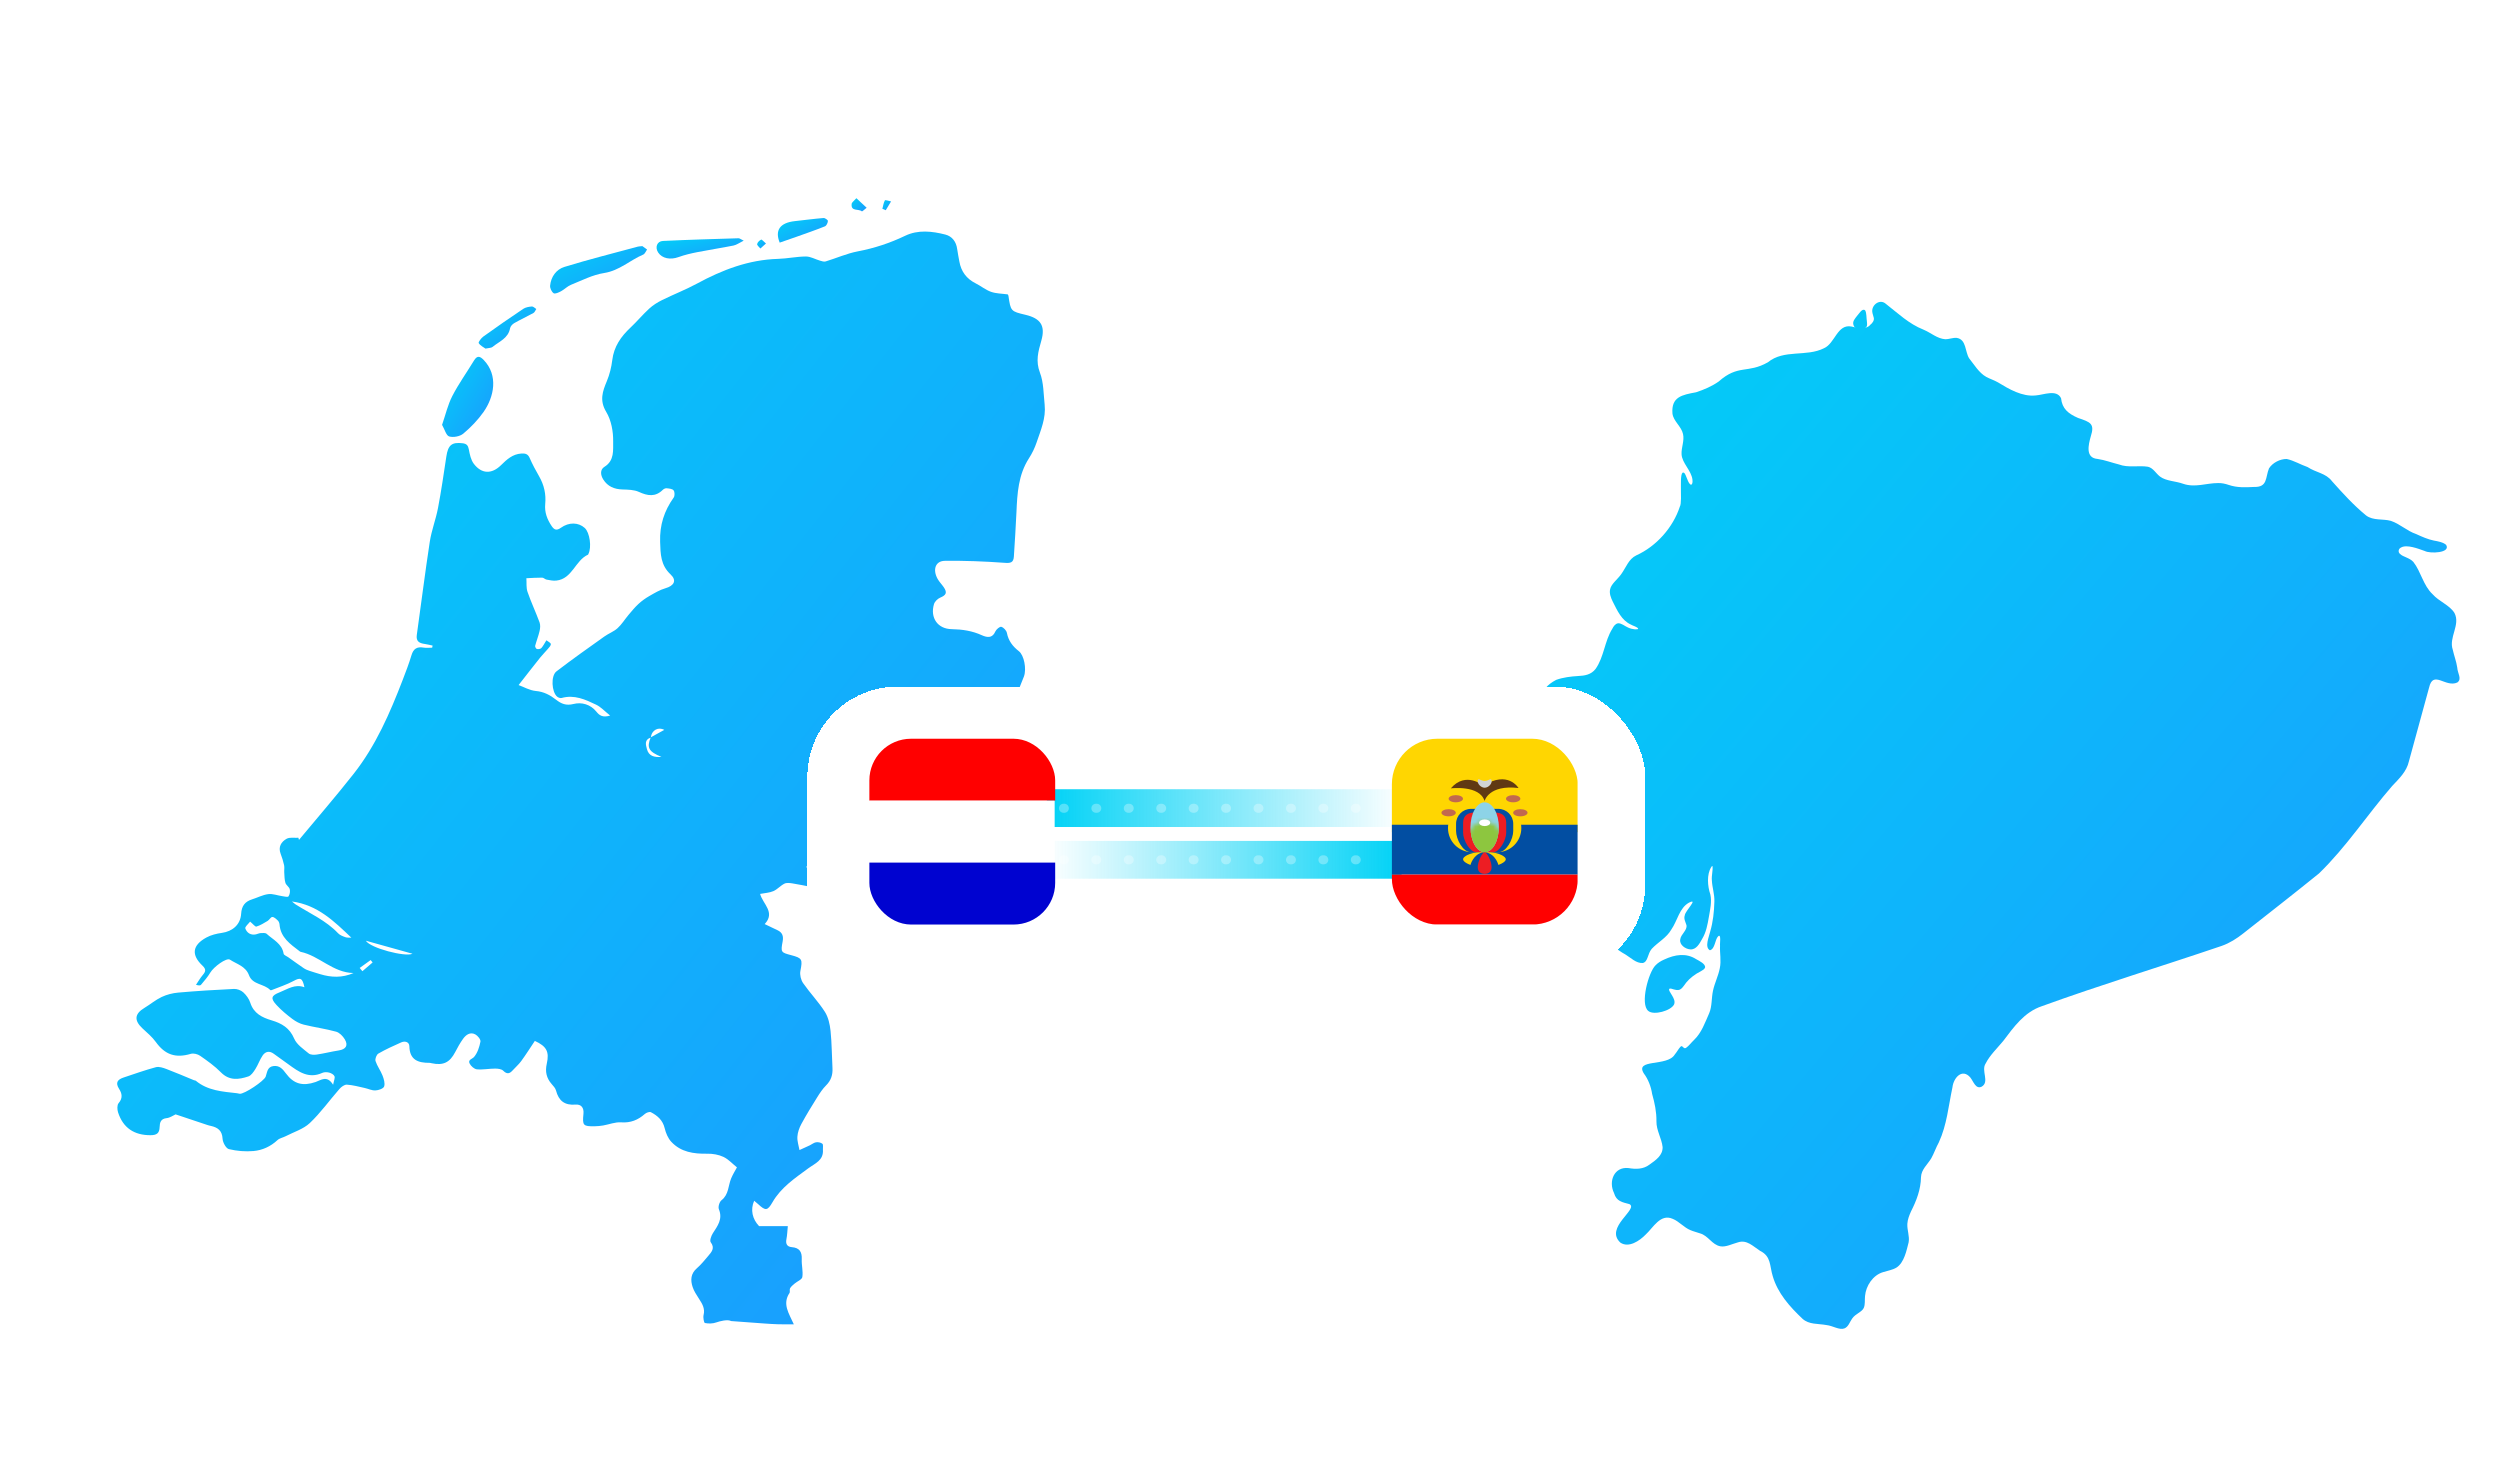 <?xml version="1.0" encoding="UTF-8"?> <svg xmlns="http://www.w3.org/2000/svg" width="555" height="327" viewBox="0 0 555 327" fill="none"><g clip-path="url(#clip0_2147_3713)"><g clip-path="url(#clip1_2147_3713)"><path d="M167.43 266.559C166.532 268.58 167.041 270.657 168.518 272.202H174.897C174.788 273.27 174.766 274.207 174.585 275.105C174.372 276.157 174.744 276.776 175.767 276.864C177.485 277.006 178.065 277.899 177.988 279.564C177.928 280.874 178.316 282.227 178.119 283.503C178.037 284.062 176.987 284.457 176.402 284.955C176.035 285.267 175.641 285.585 175.4 285.985C175.231 286.27 175.439 286.785 175.264 287.048C173.628 289.513 175.149 291.573 176.227 293.995C174.974 293.995 173.88 294.016 172.791 293.989C171.762 293.962 170.734 293.89 169.705 293.819C167.244 293.644 164.782 293.463 162.32 293.277C162.271 293.277 162.221 293.244 162.172 293.222C161.472 292.888 159.776 293.299 159.032 293.573C158.255 293.858 157.309 293.874 156.494 293.71C156.275 293.666 156.056 292.504 156.193 291.946C156.565 290.477 155.881 289.426 155.164 288.308C154.634 287.481 154.065 286.637 153.764 285.717C153.266 284.21 153.315 282.764 154.688 281.57C155.629 280.748 156.433 279.762 157.243 278.798C157.976 277.921 158.769 277.094 157.779 275.773C157.511 275.417 157.894 274.344 158.255 273.779C159.311 272.136 160.493 270.635 159.59 268.443C159.377 267.923 159.716 266.805 160.175 266.449C161.806 265.184 161.642 263.239 162.309 261.623C162.676 260.73 163.201 259.908 163.6 259.152C162.593 258.347 161.707 257.35 160.602 256.829C159.53 256.325 158.222 256.101 157.03 256.123C154.015 256.177 151.171 255.783 149.026 253.476C148.293 252.693 147.817 251.537 147.56 250.469C147.139 248.694 145.968 247.675 144.507 246.913C144.201 246.755 143.495 247.001 143.167 247.291C141.641 248.639 139.999 249.313 137.882 249.16C136.58 249.066 135.24 249.625 133.91 249.855C133.292 249.959 132.663 250.02 132.04 250.031C129.457 250.069 129.266 249.883 129.528 247.259C129.665 245.894 129.003 245.122 127.789 245.221C125.354 245.423 124.03 244.382 123.434 242.092C123.297 241.566 122.854 241.101 122.477 240.668C121.317 239.348 120.983 237.912 121.383 236.154C122.001 233.426 121.3 232.27 118.735 231.081C117.723 232.587 116.765 234.116 115.704 235.568C115.151 236.324 114.418 236.943 113.789 237.644C113.105 238.4 112.531 238.504 111.716 237.699C111.333 237.315 110.534 237.228 109.921 237.228C108.57 237.228 107.202 237.513 105.873 237.392C105.288 237.337 104.56 236.691 104.265 236.121C103.811 235.239 104.845 235.118 105.249 234.636C106.01 233.727 106.431 232.434 106.661 231.234C106.748 230.774 106.048 229.914 105.507 229.629C104.396 229.043 103.455 229.711 102.809 230.604C102.142 231.53 101.584 232.544 101.053 233.563C99.844 235.885 98.4 236.592 95.829 236.039C95.676 236.006 95.522 235.951 95.369 235.951C92.858 235.962 90.943 235.349 90.878 232.259C90.856 231.327 89.926 231.026 89.067 231.41C87.349 232.177 85.626 232.949 84.001 233.891C83.585 234.132 83.219 235.091 83.367 235.546C83.728 236.669 84.488 237.66 84.92 238.767C85.216 239.534 85.516 240.504 85.276 241.199C85.112 241.676 84.034 242.043 83.345 242.076C82.557 242.114 81.753 241.703 80.948 241.528C79.641 241.243 78.328 240.876 77.004 240.794C76.473 240.761 75.768 241.282 75.363 241.742C73.153 244.256 71.2 247.028 68.782 249.313C67.343 250.672 65.215 251.307 63.393 252.249C62.802 252.556 62.058 252.677 61.599 253.104C60.078 254.523 58.25 255.356 56.276 255.531C54.47 255.69 52.572 255.531 50.81 255.104C50.17 254.945 49.453 253.619 49.41 252.797C49.317 250.995 48.359 250.305 46.839 249.959C46.581 249.905 46.324 249.85 46.078 249.762C43.682 248.968 41.291 248.162 38.983 247.39C38.43 247.637 37.724 248.157 36.98 248.228C35.656 248.36 35.47 249.253 35.438 250.2C35.394 251.597 34.786 252.008 33.408 252.014C29.803 252.025 27.324 250.409 26.208 246.941C26.006 246.316 25.973 245.319 26.329 244.903C27.292 243.791 27.095 242.755 26.444 241.742C25.546 240.339 26.11 239.649 27.445 239.205C29.819 238.422 32.177 237.567 34.595 236.921C35.306 236.729 36.225 237.047 36.975 237.332C39.015 238.099 41.023 238.975 43.042 239.802C43.184 239.863 43.376 239.846 43.485 239.939C46.144 242.131 49.399 242.339 52.605 242.695C52.812 242.717 53.015 242.794 53.223 242.816C54.235 242.92 58.617 239.994 58.978 239.019C59.323 238.082 59.306 236.866 60.679 236.669C62.047 236.472 62.775 237.354 63.48 238.307C65.22 240.663 67.222 241.178 70.062 240.208C71.254 239.802 72.578 238.619 73.951 240.816C74.126 239.89 74.411 239.32 74.258 238.931C74.105 238.553 73.536 238.241 73.087 238.121C72.606 237.995 71.982 237.978 71.544 238.181C68.53 239.556 66.303 237.94 64.06 236.302C62.961 235.502 61.85 234.724 60.756 233.924C59.793 233.217 58.901 233.442 58.305 234.319C57.665 235.25 57.304 236.368 56.697 237.326C56.292 237.962 55.772 238.756 55.132 238.97C53.01 239.671 50.92 239.972 49.043 238.06C47.681 236.669 46.051 235.518 44.442 234.395C43.895 234.012 42.971 233.771 42.363 233.952C38.966 234.96 36.63 234.154 34.584 231.311C33.774 230.182 32.658 229.262 31.63 228.303C29.726 226.528 29.868 225.071 32.068 223.751C33.364 222.973 34.54 221.965 35.892 221.329C37.024 220.793 38.326 220.464 39.579 220.354C43.693 219.993 47.818 219.735 51.943 219.543C52.627 219.511 53.491 219.834 54 220.294C54.673 220.908 55.291 221.746 55.564 222.611C56.325 224.983 58.179 225.887 60.302 226.517C62.529 227.18 64.301 228.194 65.308 230.571C65.871 231.892 67.343 232.878 68.53 233.858C68.935 234.193 69.744 234.198 70.33 234.11C71.96 233.869 73.558 233.453 75.188 233.201C76.785 232.954 77.365 232.094 76.539 230.725C76.112 230.013 75.363 229.24 74.613 229.032C72.255 228.386 69.816 228.057 67.436 227.471C66.539 227.252 65.652 226.769 64.908 226.211C63.666 225.274 62.452 224.271 61.402 223.132C60.023 221.642 60.187 221.034 62.053 220.305C63.814 219.615 65.461 218.377 67.584 219.171C67.14 217.084 66.686 216.952 65.204 217.758C63.656 218.596 61.943 219.138 60.302 219.801C60.214 219.839 60.045 219.856 60.001 219.801C58.661 218.366 56.073 218.65 55.285 216.519C54.536 214.487 52.566 214.038 51.04 213.041C50.28 212.548 47.446 214.64 46.691 215.911C46.116 216.881 45.35 217.752 44.623 218.623C44.47 218.809 44.103 218.815 43.512 218.623C44.005 217.894 44.448 217.117 45.011 216.454C45.651 215.698 45.816 215.199 44.962 214.388C42.402 211.967 42.692 209.836 45.832 208.121C46.855 207.562 48.08 207.266 49.251 207.102C51.642 206.762 53.392 205.256 53.535 202.845C53.639 201.103 54.404 200.139 55.986 199.646C57.184 199.268 58.338 198.649 59.558 198.496C60.554 198.37 61.609 198.797 62.643 198.945C63.125 199.016 63.891 199.213 64.044 199C64.334 198.589 64.454 197.893 64.323 197.4C64.186 196.885 63.524 196.512 63.365 195.997C63.141 195.269 63.158 194.469 63.103 193.696C63.065 193.154 63.185 192.59 63.07 192.075C62.884 191.209 62.616 190.355 62.299 189.533C61.713 187.999 62.447 186.876 63.617 186.213C64.312 185.819 65.351 186.038 66.238 185.983C66.281 186.142 66.331 186.295 66.374 186.454C70.439 181.562 74.608 176.752 78.536 171.756C83.443 165.516 86.567 158.284 89.401 150.932C90.096 149.124 90.796 147.311 91.348 145.459C91.775 144.024 92.579 143.515 94.018 143.767C94.642 143.876 95.298 143.783 95.944 143.783C95.977 143.63 96.009 143.471 96.037 143.317C95.451 143.197 94.877 143.043 94.286 142.956C93.11 142.791 92.322 142.397 92.53 140.951C93.504 134.053 94.357 127.145 95.413 120.259C95.801 117.733 96.759 115.306 97.235 112.792C97.957 108.995 98.515 105.161 99.089 101.337C99.472 98.795 100.298 98.11 102.716 98.406C103.597 98.515 103.92 98.893 104.084 99.781C104.287 100.882 104.538 102.109 105.189 102.964C106.929 105.243 109.166 105.292 111.218 103.276C112.504 102.01 113.784 100.811 115.731 100.685C116.607 100.63 117.192 100.761 117.586 101.671C118.193 103.062 118.91 104.405 119.67 105.719C120.786 107.648 121.251 109.702 121.038 111.91C120.863 113.729 121.47 115.306 122.466 116.786C123.035 117.629 123.565 117.848 124.495 117.18C126.317 115.876 128.401 115.942 129.807 117.202C130.929 118.205 131.394 121.519 130.617 122.998C130.595 123.042 130.579 123.119 130.541 123.135C127.674 124.428 127.067 128.515 123.489 128.893C122.789 128.97 122.045 128.8 121.339 128.674C120.994 128.608 120.688 128.241 120.36 128.235C119.194 128.224 118.024 128.318 116.858 128.367C116.929 129.38 116.787 130.471 117.11 131.396C117.903 133.692 118.948 135.9 119.785 138.179C119.993 138.748 119.933 139.483 119.785 140.096C119.528 141.203 119.096 142.271 118.806 143.372C118.751 143.575 119.008 144.041 119.189 144.079C119.501 144.145 119.982 144.084 120.174 143.876C120.584 143.427 120.857 142.846 121.3 142.145C121.683 142.446 122.247 142.682 122.28 142.978C122.318 143.312 121.913 143.723 121.634 144.051C121.082 144.709 120.458 145.306 119.922 145.98C118.357 147.936 116.825 149.919 115.13 152.083C116.289 152.505 117.586 153.272 118.943 153.398C120.737 153.556 122.121 154.302 123.461 155.348C124.599 156.235 125.672 156.701 127.318 156.285C129.135 155.83 131.077 156.356 132.401 157.994C133.063 158.81 133.774 159.364 135.453 158.854C134.228 157.884 133.396 156.942 132.346 156.444C129.95 155.293 127.493 154.165 124.681 154.953C124.391 155.036 123.932 154.866 123.686 154.658C122.466 153.633 122.241 150.039 123.533 149.048C127.012 146.374 130.606 143.843 134.179 141.296C135.114 140.628 136.257 140.222 137.094 139.461C138.024 138.617 138.703 137.494 139.523 136.519C140.235 135.675 140.935 134.815 141.745 134.07C142.472 133.402 143.293 132.81 144.146 132.322C145.295 131.665 146.471 130.947 147.73 130.591C149.644 130.043 150.306 128.865 148.867 127.518C146.657 125.447 146.635 123.015 146.548 120.281C146.428 116.567 147.456 113.405 149.562 110.453C149.825 110.086 149.808 109.215 149.54 108.864C149.272 108.508 148.539 108.453 147.992 108.393C147.719 108.36 147.352 108.541 147.144 108.743C145.487 110.376 143.785 110.097 141.838 109.204C140.76 108.711 139.409 108.7 138.178 108.661C136.367 108.606 134.906 107.998 133.927 106.448C133.298 105.456 133.177 104.251 134.195 103.627C136.443 102.241 136.088 99.885 136.121 98C136.159 95.803 135.699 93.3 134.589 91.459C133.046 88.901 133.763 86.907 134.726 84.595C135.338 83.126 135.732 81.521 135.924 79.944C136.285 76.936 137.855 74.712 139.972 72.723C141.411 71.37 142.68 69.836 144.141 68.499C144.972 67.738 145.968 67.119 146.986 66.615C149.546 65.349 152.232 64.314 154.738 62.955C160.367 59.904 166.204 57.663 172.703 57.471C174.782 57.411 176.845 56.951 178.918 56.94C179.947 56.94 180.975 57.553 182.009 57.855C182.419 57.975 182.906 58.151 183.284 58.041C185.669 57.318 187.983 56.272 190.418 55.806C194.105 55.105 197.573 53.96 200.954 52.338C203.81 50.968 206.895 51.314 209.861 52.07C211.376 52.459 212.273 53.653 212.492 55.28C212.618 56.211 212.82 57.137 212.979 58.063C213.373 60.282 214.56 61.881 216.59 62.9C217.755 63.481 218.8 64.358 220.009 64.785C221.152 65.19 222.443 65.174 223.734 65.355C223.756 65.404 223.855 65.541 223.877 65.683C224.369 69.08 224.396 69.118 227.651 69.885C230.972 70.674 232.143 72.257 231.169 75.648C230.474 78.064 229.883 80.163 230.868 82.738C231.705 84.923 231.656 87.46 231.913 89.849C232.23 92.818 231.049 95.497 230.13 98.209C229.714 99.441 229.134 100.652 228.428 101.742C226.07 105.402 225.83 109.51 225.654 113.663C225.512 116.961 225.282 120.253 225.08 123.546C224.993 124.943 224.32 125.047 222.968 124.943C218.57 124.62 214.155 124.45 209.746 124.505C207.667 124.532 207.005 126.439 208.143 128.504C208.52 129.183 209.1 129.747 209.538 130.399C210.326 131.577 210.041 132.125 208.723 132.678C208.148 132.919 207.508 133.549 207.339 134.13C206.452 137.149 208.165 139.625 211.277 139.674C213.624 139.713 215.851 140.047 217.979 141.027C218.121 141.093 218.269 141.153 218.417 141.203C219.555 141.603 220.408 141.455 220.966 140.189C221.179 139.707 221.962 139.055 222.29 139.154C222.81 139.307 223.428 139.97 223.532 140.512C223.871 142.266 224.828 143.504 226.191 144.566C227.35 145.47 227.919 148.489 227.323 150.154C227.055 150.894 226.716 151.606 226.448 152.346C225.797 154.137 225.726 155.896 226.623 157.671C227.608 159.616 227.11 160.35 225.02 160.859C224.227 161.051 223.494 161.758 222.892 162.377C221.891 163.407 220.999 164.541 220.096 165.664C219.396 166.535 218.625 167.389 218.105 168.37C217.18 170.123 215.977 171.427 213.876 171.328C212.262 171.252 211.316 171.684 210.993 173.41C210.867 174.084 210.172 174.676 209.658 175.234C209.286 175.634 208.783 175.919 208.121 176.412C208.903 176.944 209.488 177.333 210.068 177.733C211.622 178.79 213.258 179.749 214.702 180.937C216.748 182.63 216.655 183.786 214.948 185.736C213.865 186.975 213.148 188.525 212.098 189.79C210.648 191.533 210.495 191.439 208.679 190.152C208.29 189.878 207.486 189.834 207.054 190.053C204.248 191.456 201.534 193.045 198.7 194.381C197.721 194.841 196.496 194.863 195.374 194.913C194.378 194.957 193.651 195.061 193.519 196.282C193.372 197.646 192.524 197.635 191.462 197.192C190.527 196.797 189.542 196.529 188.59 196.173C188.268 196.052 187.819 195.921 187.699 195.663C187.059 194.31 185.981 194.184 184.805 194.655C183.464 195.187 182.518 194.726 181.566 193.817C180.893 193.176 180.094 192.661 179.35 192.091C179.241 192.19 179.131 192.294 179.022 192.393C179.553 193.751 180.083 195.115 180.614 196.474C180.466 196.622 180.319 196.77 180.171 196.918C178.765 196.644 177.359 196.343 175.942 196.118C175.351 196.025 174.64 195.926 174.153 196.167C173.272 196.6 172.588 197.438 171.697 197.827C170.821 198.211 169.798 198.244 168.743 198.446C169.344 200.703 172.2 202.533 169.76 205.146C170.8 205.645 171.73 206.083 172.66 206.532C173.715 207.047 173.962 207.858 173.748 208.998C173.3 211.397 173.371 211.446 175.608 212.038C178.119 212.695 178.191 212.975 177.687 215.555C177.523 216.393 177.797 217.538 178.289 218.251C179.81 220.436 181.692 222.387 183.12 224.622C183.886 225.822 184.23 227.41 184.383 228.862C184.668 231.601 184.657 234.368 184.81 237.124C184.892 238.625 184.487 239.863 183.393 240.953C182.627 241.72 182.004 242.657 181.424 243.588C180.204 245.538 178.995 247.505 177.901 249.527C177.436 250.381 177.08 251.389 177.02 252.348C176.954 253.323 177.31 254.32 177.485 255.312C178.245 254.967 179.017 254.627 179.772 254.265C180.242 254.041 180.68 253.657 181.167 253.586C181.626 253.52 182.244 253.635 182.573 253.92C182.802 254.123 182.655 254.747 182.687 255.186C182.879 257.624 180.937 258.259 179.389 259.404C176.467 261.563 173.387 263.606 171.494 266.893C170.389 268.816 169.941 268.838 168.31 267.32C168.048 267.079 167.769 266.86 167.386 266.537L167.43 266.559ZM144.491 163.735C143.014 164.19 143.358 165.335 143.621 166.31C144.026 167.844 145.218 168.162 146.843 168.03C143.977 166.858 143.528 165.976 144.464 163.691C145.514 163.116 146.559 162.536 147.467 162.037C146.192 161.314 144.65 162.042 144.496 163.735H144.491ZM78.487 216.01C73.919 215.95 70.904 212.191 66.746 211.309C66.648 211.288 66.56 211.216 66.478 211.151C64.443 209.589 62.277 208.132 62.053 205.212C62.031 204.916 61.888 204.56 61.681 204.363C61.325 204.023 60.871 203.574 60.455 203.569C60.111 203.569 59.804 204.209 59.41 204.445C58.611 204.927 57.796 205.431 56.921 205.7C56.653 205.782 56.161 205.119 55.526 204.598C55.181 205.059 54.339 205.754 54.459 206.11C54.793 207.075 55.652 207.683 56.823 207.425C57.178 207.349 57.523 207.162 57.878 207.146C58.322 207.124 58.929 207.064 59.197 207.31C60.619 208.625 62.6 209.463 62.966 211.726C63.015 212.033 63.628 212.252 63.984 212.504C65.138 213.325 66.287 214.158 67.458 214.953C67.83 215.205 68.267 215.374 68.694 215.522C69.476 215.791 70.275 216.015 71.068 216.262C73.536 217.018 75.997 217.106 78.476 216.015L78.487 216.01ZM64.81 200.128C65.253 200.484 65.433 200.66 65.641 200.791C68.847 202.818 72.376 204.352 75.051 207.179C75.456 207.612 76.107 207.853 76.687 208.061C77.086 208.203 77.562 208.137 78.005 208.165C74.187 204.549 70.543 200.901 64.815 200.128H64.81ZM81.222 208.839C82.157 210.46 89.986 212.509 91.578 211.731C88.164 210.778 84.844 209.847 81.222 208.839ZM79.849 214.876C80.051 215.122 80.248 215.363 80.451 215.61C81.206 214.964 81.96 214.312 82.721 213.665C82.573 213.49 82.425 213.309 82.283 213.134C81.474 213.714 80.664 214.295 79.854 214.881L79.849 214.876Z" fill="url(#paint0_linear_2147_3713)"></path><path d="M98.137 94.324C98.914 92.078 99.411 89.859 100.418 87.909C101.824 85.181 103.635 82.661 105.232 80.031C105.954 78.848 106.573 79.073 107.404 79.938C110.659 83.34 109.707 88.101 107.338 91.47C106.086 93.251 104.521 94.867 102.852 96.264C102.108 96.888 100.653 97.162 99.723 96.894C99.056 96.697 98.722 95.343 98.142 94.324H98.137Z" fill="url(#paint1_linear_2147_3713)"></path><path d="M142.598 54.633C142.8 54.782 143.221 55.083 143.648 55.39C143.369 55.773 143.178 56.354 142.8 56.513C139.862 57.762 137.505 60.084 134.113 60.61C131.585 60.999 129.184 62.254 126.765 63.224C125.961 63.547 125.321 64.243 124.544 64.659C124.036 64.933 123.215 65.305 122.909 65.097C122.455 64.785 122.072 63.963 122.126 63.404C122.318 61.421 123.51 59.805 125.294 59.257C130.683 57.597 136.164 56.228 141.608 54.749C141.804 54.694 142.023 54.699 142.603 54.639L142.598 54.633Z" fill="url(#paint2_linear_2147_3713)"></path><path d="M165.106 53.423C164.126 53.905 163.519 54.371 162.846 54.508C160.188 55.044 157.501 55.444 154.837 55.97C153.42 56.25 151.992 56.578 150.636 57.072C148.825 57.729 146.998 57.4 146.111 56.053C145.362 54.913 145.843 53.549 147.184 53.489C152.775 53.22 158.366 53.067 163.962 52.892C164.176 52.886 164.4 53.089 165.1 53.423H165.106Z" fill="url(#paint3_linear_2147_3713)"></path><path d="M107.767 77.385C107.351 77.079 106.623 76.739 106.273 76.169C106.147 75.961 106.82 75.057 107.302 74.712C110.218 72.619 113.166 70.565 116.153 68.571C116.684 68.215 117.417 68.094 118.074 68.039C118.385 68.012 118.73 68.401 119.058 68.598C118.85 68.899 118.714 69.321 118.429 69.48C117.029 70.258 115.562 70.932 114.173 71.726C113.768 71.956 113.314 72.438 113.237 72.871C112.827 75.128 110.803 75.808 109.337 77.024C109.052 77.259 108.549 77.221 107.767 77.391V77.385Z" fill="url(#paint4_linear_2147_3713)"></path><path d="M173.095 53.867C171.99 51.144 173.106 49.446 176.498 49.084C178.61 48.859 180.71 48.569 182.828 48.399C183.15 48.372 183.807 48.843 183.796 49.051C183.768 49.473 183.484 50.108 183.139 50.245C181.066 51.078 178.949 51.807 176.848 52.557C175.65 52.984 174.452 53.395 173.101 53.861L173.095 53.867Z" fill="url(#paint5_linear_2147_3713)"></path><path d="M190.115 44C191.034 44.849 191.718 45.485 192.396 46.12C192.03 46.405 191.401 46.986 191.346 46.931C190.635 46.285 188.846 47.024 189.07 45.255C189.114 44.915 189.573 44.624 190.115 44Z" fill="url(#paint6_linear_2147_3713)"></path><path d="M195.887 46.35C196.056 45.715 196.144 45.03 196.45 44.471C196.521 44.34 197.342 44.624 197.818 44.718C197.424 45.37 197.025 46.022 196.631 46.673C196.385 46.564 196.133 46.46 195.887 46.35Z" fill="url(#paint7_linear_2147_3713)"></path><path d="M170.045 54.058C169.503 54.54 169.153 54.853 168.803 55.17C168.546 54.836 168.031 54.458 168.086 54.184C168.157 53.795 168.595 53.373 168.978 53.198C169.131 53.127 169.569 53.658 170.05 54.064L170.045 54.058Z" fill="url(#paint8_linear_2147_3713)"></path></g><g clip-path="url(#clip2_2147_3713)"><path d="M359.197 138.361C360.009 138.347 360.69 138.997 361.422 139.31C362.426 139.791 363.576 139.787 363.675 139.609C363.59 139.174 362.473 138.936 362.051 138.651C359.995 137.72 359.047 135.57 358.028 133.555C357.62 132.709 357.235 131.774 357.442 130.839C357.691 129.582 359.136 128.614 359.976 127.366C360.99 125.949 361.572 124.098 363.243 123.299C367.707 121.289 371.434 117.095 372.926 112.462C373.635 111.415 372.494 103.786 373.954 105.044C374.292 105.441 374.621 106.759 375.02 107.287C375.616 108.157 375.836 107.054 375.724 106.474C375.465 104.408 373.405 102.823 373.306 100.832C373.231 99.336 373.978 97.835 373.63 96.348C373.269 94.651 371.471 93.487 371.283 91.795C371.002 88.093 373.4 87.667 376.517 87.088C378.31 86.503 380.079 85.737 381.553 84.694C385.89 80.837 387.979 82.988 392.466 80.431C396.052 77.49 401.008 79.29 404.932 77.303C407.382 76.242 407.852 71.876 411.029 72.488C412.348 72.843 414.352 73.208 415.225 72.081C415.7 71.736 416.117 71.09 415.981 70.562C415.906 70.137 415.662 69.636 415.634 69.141C415.54 67.612 417.385 66.285 418.675 67.467C421.346 69.543 423.782 71.909 426.978 73.166C428.771 73.919 430.025 75.176 431.865 75.312C432.601 75.335 433.573 74.933 434.38 75.008C436.586 75.344 436.211 78.121 437.164 79.57C438.318 81.006 439.313 82.745 440.937 83.666C441.721 84.1 442.683 84.39 443.528 84.876C446.016 86.396 448.94 88.107 451.906 87.789C453.676 87.677 456.567 86.358 457.553 88.406C457.802 90.734 459.121 91.819 461.327 92.786C464.082 93.716 465.072 94.048 464.152 96.881C463.617 98.779 462.918 101.659 465.654 101.883C467.269 102.117 468.775 102.706 470.399 103.108C472.465 103.894 474.741 103.281 476.849 103.618C478.05 103.908 478.613 105.123 479.547 105.815C480.89 106.815 482.993 106.792 484.664 107.4C487.325 108.316 489.794 107.236 492.432 107.241C493.215 107.217 494.037 107.395 494.788 107.657C496.656 108.288 498.439 108.199 500.43 108.101C503.457 108.19 502.894 105.983 503.715 103.982C504.527 102.715 506.17 101.883 507.644 101.893C509.221 102.225 510.774 103.174 512.267 103.678C514.159 104.936 516.336 105.011 517.716 106.843C520.101 109.517 522.513 112.173 525.278 114.435C526.846 115.623 529.014 115.136 530.774 115.632C532.83 116.324 534.313 117.862 536.421 118.577C537.693 119.161 538.997 119.741 540.326 120.008C541.25 120.176 542.405 120.377 543.043 120.966C544.132 122.78 539.448 122.948 538.307 122.326C536.824 121.798 534.323 120.812 533.032 121.546C532.445 121.812 532.304 122.565 532.811 122.976C533.473 123.649 534.909 123.804 535.763 124.748C537.467 126.908 537.951 129.984 540.044 131.924C541.429 133.513 543.799 134.322 544.883 136.066C546.287 138.721 543.555 141.493 544.522 144.27C544.799 145.541 545.31 146.846 545.503 148.169C545.578 149.52 546.625 150.726 545.517 151.516C542.903 152.731 540.161 148.641 539.251 152.666C537.735 158.177 536.238 163.684 534.782 169C534.276 171.295 532.609 172.842 531.051 174.502C525.536 180.855 520.88 188.035 514.83 193.893C509.286 198.386 503.64 202.775 498.036 207.193C496.571 208.357 495.004 209.357 493.229 209.984C479.937 214.509 466.476 218.59 453.282 223.377C449.377 224.686 447.072 227.991 444.702 231.114C443.369 232.727 441.759 234.237 440.806 236.107C439.745 237.715 441.778 240.206 439.905 241.254C438.591 241.847 438.121 240.085 437.398 239.187C435.596 237.107 433.686 239.262 433.446 241.375C432.564 245.498 432.212 249.734 430.424 253.6C429.795 254.731 429.358 256.049 428.739 257.148C427.889 258.56 426.528 259.602 426.457 261.351C426.425 264.039 425.448 266.572 424.242 268.938C423.848 269.807 423.491 270.733 423.43 271.687C423.355 273.112 423.965 274.398 423.716 275.805C423.252 277.591 422.74 280.302 421.013 281.406C420.135 281.938 419.032 282.097 418.056 282.411C415.77 283.088 414.24 285.445 414.038 287.712C413.935 288.595 414.113 289.582 413.742 290.386C413.306 291.302 411.935 291.625 411.18 292.719C410.63 293.476 410.363 294.57 409.433 294.916C408.312 295.318 406.894 294.317 405.5 294.168C403.576 293.812 401.614 294.093 400.154 292.765C397.338 290.101 394.653 287.123 393.541 283.285C392.837 281.027 393.236 278.9 390.729 277.68C389.119 276.637 387.796 275.155 385.824 275.805C384.543 276.146 383.121 276.904 381.919 276.679C380.079 276.347 379.216 274.305 377.423 273.814C376.728 273.557 375.977 273.398 375.292 273.098C373.841 272.519 372.752 271.14 371.33 270.579C368.613 269.373 367.017 272.542 365.346 274.066C363.985 275.473 361.572 277.1 359.732 275.866C356.104 272.556 363.853 268.377 361.732 267.316C360.159 266.89 358.85 266.722 358.315 264.861C357.038 262.243 358.338 258.976 361.506 259.308C363.098 259.588 364.816 259.598 366.167 258.555C367.613 257.536 369.152 256.484 369.101 254.652C368.885 252.688 367.683 250.93 367.73 248.906C367.754 246.807 367.341 244.881 366.768 242.838C366.538 241.249 365.886 239.571 364.956 238.341C362.788 234.961 370.152 236.859 371.79 234.115C372.246 233.582 372.616 232.867 373.048 232.395C373.536 231.867 373.687 232.974 374.273 232.647C374.897 232.227 375.465 231.45 376.047 230.899C377.77 229.267 378.507 227.019 379.45 224.91C380.098 223.382 379.924 221.582 380.286 219.941C380.643 218.235 381.473 216.655 381.797 214.939C382.149 213.294 381.764 211.587 381.849 209.937C381.76 209.675 382.182 207.104 381.408 207.885C380.704 208.605 380.755 210.657 379.601 210.961C378.352 210.269 379.417 207.946 379.666 206.791C380.295 204.664 380.53 202.42 380.591 200.176C380.657 198.54 380.098 197.006 380.032 195.408C379.934 194.375 380.309 193.164 380.173 192.299C380.126 192.177 380.028 192.257 379.887 192.514C378.873 194.127 379.061 196.726 379.704 198.591C380.056 200.176 379.652 201.906 379.371 203.551C379.075 205.272 378.77 206.983 377.855 208.478C377.296 209.498 376.559 210.863 375.24 210.764C374.132 210.694 372.781 209.717 373.015 208.544C373.137 207.399 374.611 206.552 374.395 205.379C374.184 204.683 373.743 203.972 374.02 203.21C374.067 202.256 377.179 199.292 374.949 200.391C372.809 201.578 372.415 204.374 371.025 206.37C370.007 208.17 368.059 209.175 366.693 210.634C365.726 211.741 365.886 213.523 364.698 213.789C363.243 213.887 362.06 212.639 360.845 211.896C356.963 209.783 354.457 205.977 350.993 203.369C349.35 202.2 347.266 201.952 345.351 201.176C342.694 200.241 340.582 197.988 339.16 195.669C338.874 195.09 339.052 194.903 339.686 194.992C340.854 195.188 342.018 195.338 343.173 194.814C346.768 193.201 347.937 191.635 347.806 187.844C348.622 183.889 346.815 180.107 345.252 176.554C344.267 174.689 344.234 172.637 345.431 170.795C348.627 165.783 347.449 163.666 344.023 159.407C341.469 156.135 341.389 153.068 345.468 150.932C346.994 150.38 348.749 150.17 350.34 150.076C351.805 150.015 353.236 149.777 354.213 148.51C356.099 145.855 356.198 142.353 357.935 139.581C358.197 139.039 358.62 138.464 359.174 138.38H359.225L359.197 138.361Z" fill="url(#paint9_linear_2147_3713)"></path><path d="M378.502 214.836C378.404 215.149 377.925 215.439 377.578 215.622C376.353 216.234 375.17 217.103 374.33 218.141C373.053 219.922 372.945 220.095 370.931 219.46C369.969 219.361 371.021 220.614 371.227 221.04C371.579 221.643 371.922 222.311 371.645 222.984C370.964 224.392 367.12 225.462 365.923 224.429C364.032 222.914 365.975 215.795 367.533 214.294C368.068 213.728 368.753 213.322 369.472 213.008C371.823 211.91 374.32 211.498 376.554 212.938C377.244 213.326 378.676 213.999 378.521 214.789L378.507 214.836H378.502Z" fill="url(#paint10_linear_2147_3713)"></path><path d="M414.071 68.921C414.399 69.478 414.329 70.576 414.442 71.282C414.484 71.796 414.643 72.479 414.118 72.783C413.198 73.269 411.715 73.297 411.442 72.035C411.25 71.296 411.837 70.702 412.25 70.146C412.667 69.716 413.395 68.374 414.024 68.87L414.066 68.921H414.071Z" fill="url(#paint11_linear_2147_3713)"></path></g><g filter="url(#filter0_d_2147_3713)"><rect x="179.242" y="146.435" width="186" height="64" rx="20" fill="white" shape-rendering="crispEdges"></rect><rect x="232.398" y="169.207" width="79.193" height="8.388" fill="url(#paint12_linear_2147_3713)"></rect><rect width="79.193" height="8.388" transform="matrix(-1 0 0 1 311.148 180.684)" fill="url(#paint13_linear_2147_3713)"></rect><g clip-path="url(#clip3_2147_3713)"><path d="M234.25 158H193V171.75H234.25V158Z" fill="#FF0000"></path><path d="M234.135 171.75H193V185.5H234.135V171.75Z" fill="white"></path><path d="M234.25 185.5H193V199.25H234.25V185.5Z" fill="#0003D0"></path></g><g clip-path="url(#clip4_2147_3713)"><path d="M350.222 158H309V178.749H350.222V158Z" fill="#FFD601"></path><path d="M350.222 177.09H309V188.156H350.222V177.09Z" fill="#024EA2"></path><path d="M350.222 188.156H309V199.222H350.222V188.156Z" fill="#FF0000"></path></g><path d="M332.373 172.472H326.815C323.854 172.472 321.453 174.872 321.453 177.833V177.834C321.453 180.795 323.854 183.196 326.815 183.196H332.373C335.334 183.196 337.735 180.795 337.735 177.834V177.833C337.735 174.872 335.334 172.472 332.373 172.472Z" fill="#FFD601"></path><path d="M332.624 183.196H326.561C324.73 183.196 323.246 180.286 323.246 178.456V176.883C323.246 175.052 324.73 173.568 326.561 173.568H332.624C334.455 173.568 335.939 175.052 335.939 176.883V178.456C335.939 180.286 334.455 183.196 332.624 183.196Z" fill="#024EA2"></path><path d="M331.487 183.196H327.701C326.321 183.196 324.809 180.534 324.809 178.858V176.664C324.809 174.989 325.928 174.385 327.308 174.385H331.88C333.26 174.385 334.379 174.989 334.379 176.664V178.858C334.379 180.533 332.867 183.196 331.487 183.196H331.487Z" fill="#ED1D23"></path><path d="M323.188 172.114C324.069 172.114 324.783 171.757 324.783 171.317C324.783 170.877 324.069 170.52 323.188 170.52C322.308 170.52 321.594 170.877 321.594 171.317C321.594 171.757 322.308 172.114 323.188 172.114Z" fill="#C1694F"></path><path d="M321.594 175.228C322.475 175.228 323.189 174.87 323.189 174.43C323.189 173.99 322.475 173.633 321.594 173.633C320.714 173.633 320 173.99 320 174.43C320 174.87 320.714 175.228 321.594 175.228Z" fill="#C1694F"></path><path d="M335.926 172.114C336.807 172.114 337.521 171.757 337.521 171.317C337.521 170.877 336.807 170.52 335.926 170.52C335.046 170.52 334.332 170.877 334.332 171.317C334.332 171.757 335.046 172.114 335.926 172.114Z" fill="#C1694F"></path><path d="M337.52 175.228C338.401 175.228 339.115 174.87 339.115 174.43C339.115 173.99 338.401 173.633 337.52 173.633C336.64 173.633 335.926 173.99 335.926 174.43C335.926 174.87 336.64 175.228 337.52 175.228Z" fill="#C1694F"></path><path d="M322.082 169.016C322.082 169.016 328.492 168.218 329.575 171.825C329.575 171.825 330.468 168.144 337.113 168.941C337.113 168.941 334.722 164.925 329.329 168.447C329.329 168.447 325.428 165.105 322.082 169.016Z" fill="#603913"></path><path d="M331.131 167.224C331.305 167.944 330.442 168.877 329.593 168.877C328.744 168.877 327.91 167.944 328.056 167.224C328.172 166.648 328.744 167.365 329.593 167.365C330.442 167.365 330.994 166.653 331.131 167.224Z" fill="#D1D3D4"></path><path d="M329.594 183.196C331.333 183.196 332.743 180.715 332.743 177.655C332.743 174.595 331.333 172.114 329.594 172.114C327.855 172.114 326.445 174.595 326.445 177.655C326.445 180.715 327.855 183.196 329.594 183.196Z" fill="#8DD3E7"></path><mask id="mask0_2147_3713" style="mask-type:luminance" maskUnits="userSpaceOnUse" x="325" y="176" width="9" height="9"><path d="M329.594 184.134C331.719 184.134 333.442 182.411 333.442 180.286C333.442 178.161 331.719 176.438 329.594 176.438C327.469 176.438 325.746 178.161 325.746 180.286C325.746 182.411 327.469 184.134 329.594 184.134Z" fill="white"></path></mask><g mask="url(#mask0_2147_3713)"><path d="M329.594 183.196C331.333 183.196 332.743 180.715 332.743 177.655C332.743 174.595 331.333 172.114 329.594 172.114C327.855 172.114 326.445 174.595 326.445 177.655C326.445 180.715 327.855 183.196 329.594 183.196Z" fill="#8DC63F"></path></g><path d="M329.595 177.388C330.275 177.388 330.826 177.057 330.826 176.649C330.826 176.241 330.275 175.911 329.595 175.911C328.915 175.911 328.363 176.241 328.363 176.649C328.363 177.057 328.915 177.388 329.595 177.388Z" fill="white"></path><path d="M331.133 186.495C331.133 187.818 330.105 188 329.601 188C329.096 188 328.062 187.831 328.062 186.509C328.062 185.186 329.096 183.211 329.601 183.211C330.106 183.211 331.133 185.173 331.133 186.495Z" fill="#ED1D23"></path><path d="M326.445 186.01C326.445 186.01 327.051 183.618 329.233 183.211C329.233 183.211 326.513 183.021 325.086 184.26C324.002 185.2 326.446 186.01 326.446 186.01H326.445Z" fill="#FFD601"></path><path d="M332.643 186.01C332.643 186.01 332.037 183.618 329.855 183.211C329.855 183.211 332.575 183.021 334.003 184.26C335.086 185.2 332.643 186.01 332.643 186.01H332.643Z" fill="#FFD601"></path><path opacity="0.3" d="M236.086 173.435H307.605" stroke="white" stroke-width="2" stroke-linecap="round" stroke-dasharray="0.2 7"></path><path opacity="0.3" d="M236.086 184.877H307.605" stroke="white" stroke-width="2" stroke-linecap="round" stroke-dasharray="0.2 7"></path></g></g><defs><filter id="filter0_d_2147_3713" x="149.242" y="122.435" width="246" height="124" filterUnits="userSpaceOnUse" color-interpolation-filters="sRGB"><feFlood flood-opacity="0" result="BackgroundImageFix"></feFlood><feColorMatrix in="SourceAlpha" type="matrix" values="0 0 0 0 0 0 0 0 0 0 0 0 0 0 0 0 0 0 127 0" result="hardAlpha"></feColorMatrix><feOffset dy="6"></feOffset><feGaussianBlur stdDeviation="15"></feGaussianBlur><feComposite in2="hardAlpha" operator="out"></feComposite><feColorMatrix type="matrix" values="0 0 0 0 0.067 0 0 0 0 0.157 0 0 0 0 0.341 0 0 0 0.08 0"></feColorMatrix><feBlend mode="normal" in2="BackgroundImageFix" result="effect1_dropShadow_2147_3713"></feBlend><feBlend mode="normal" in="SourceGraphic" in2="effect1_dropShadow_2147_3713" result="shape"></feBlend></filter><linearGradient id="paint0_linear_2147_3713" x1="239.418" y1="294.003" x2="-14.413" y2="93.05" gradientUnits="userSpaceOnUse"><stop stop-color="#1D97FF"></stop><stop offset="1" stop-color="#00D2F7"></stop></linearGradient><linearGradient id="paint1_linear_2147_3713" x1="109.908" y1="96.996" x2="93.099" y2="86.981" gradientUnits="userSpaceOnUse"><stop stop-color="#1D97FF"></stop><stop offset="1" stop-color="#00D2F7"></stop></linearGradient><linearGradient id="paint2_linear_2147_3713" x1="144.427" y1="65.158" x2="135.122" y2="47.409" gradientUnits="userSpaceOnUse"><stop stop-color="#1D97FF"></stop><stop offset="1" stop-color="#00D2F7"></stop></linearGradient><linearGradient id="paint3_linear_2147_3713" x1="165.806" y1="57.399" x2="163.527" y2="48.277" gradientUnits="userSpaceOnUse"><stop stop-color="#1D97FF"></stop><stop offset="1" stop-color="#00D2F7"></stop></linearGradient><linearGradient id="paint4_linear_2147_3713" x1="119.521" y1="77.391" x2="109.759" y2="64.932" gradientUnits="userSpaceOnUse"><stop stop-color="#1D97FF"></stop><stop offset="1" stop-color="#00D2F7"></stop></linearGradient><linearGradient id="paint5_linear_2147_3713" x1="184.198" y1="53.867" x2="179.345" y2="44.67" gradientUnits="userSpaceOnUse"><stop stop-color="#1D97FF"></stop><stop offset="1" stop-color="#00D2F7"></stop></linearGradient><linearGradient id="paint6_linear_2147_3713" x1="192.517" y1="46.934" x2="189.369" y2="43.587" gradientUnits="userSpaceOnUse"><stop stop-color="#1D97FF"></stop><stop offset="1" stop-color="#00D2F7"></stop></linearGradient><linearGradient id="paint7_linear_2147_3713" x1="197.888" y1="46.673" x2="195.539" y2="44.782" gradientUnits="userSpaceOnUse"><stop stop-color="#1D97FF"></stop><stop offset="1" stop-color="#00D2F7"></stop></linearGradient><linearGradient id="paint8_linear_2147_3713" x1="170.121" y1="55.17" x2="168" y2="53.203" gradientUnits="userSpaceOnUse"><stop stop-color="#1D97FF"></stop><stop offset="1" stop-color="#00D2F7"></stop></linearGradient><linearGradient id="paint9_linear_2147_3713" x1="553.512" y1="295.01" x2="311.777" y2="90.353" gradientUnits="userSpaceOnUse"><stop stop-color="#1D97FF"></stop><stop offset="1" stop-color="#00D2F7"></stop></linearGradient><linearGradient id="paint10_linear_2147_3713" x1="553.512" y1="295.01" x2="311.777" y2="90.353" gradientUnits="userSpaceOnUse"><stop stop-color="#1D97FF"></stop><stop offset="1" stop-color="#00D2F7"></stop></linearGradient><linearGradient id="paint11_linear_2147_3713" x1="553.512" y1="295.01" x2="311.777" y2="90.353" gradientUnits="userSpaceOnUse"><stop stop-color="#1D97FF"></stop><stop offset="1" stop-color="#00D2F7"></stop></linearGradient><linearGradient id="paint12_linear_2147_3713" x1="232.398" y1="173.401" x2="311.592" y2="173.401" gradientUnits="userSpaceOnUse"><stop stop-color="#00D2F6"></stop><stop offset="1" stop-color="#00D2F6" stop-opacity="0"></stop></linearGradient><linearGradient id="paint13_linear_2147_3713" x1="0" y1="4.194" x2="79.193" y2="4.194" gradientUnits="userSpaceOnUse"><stop stop-color="#00D2F6"></stop><stop offset="1" stop-color="#00D2F6" stop-opacity="0"></stop></linearGradient><clipPath id="clip0_2147_3713"><rect width="554" height="327" fill="white" transform="translate(0.242)"></rect></clipPath><clipPath id="clip1_2147_3713"><rect width="206" height="250" fill="white" transform="translate(26 44)"></rect></clipPath><clipPath id="clip2_2147_3713"><rect width="207" height="228" fill="white" transform="translate(339 67)"></rect></clipPath><clipPath id="clip3_2147_3713"><rect x="193" y="158" width="41.25" height="41.25" rx="9.25" fill="white"></rect></clipPath><clipPath id="clip4_2147_3713"><rect x="309" y="158" width="41.25" height="41.25" rx="10.094" fill="white"></rect></clipPath></defs></svg> 